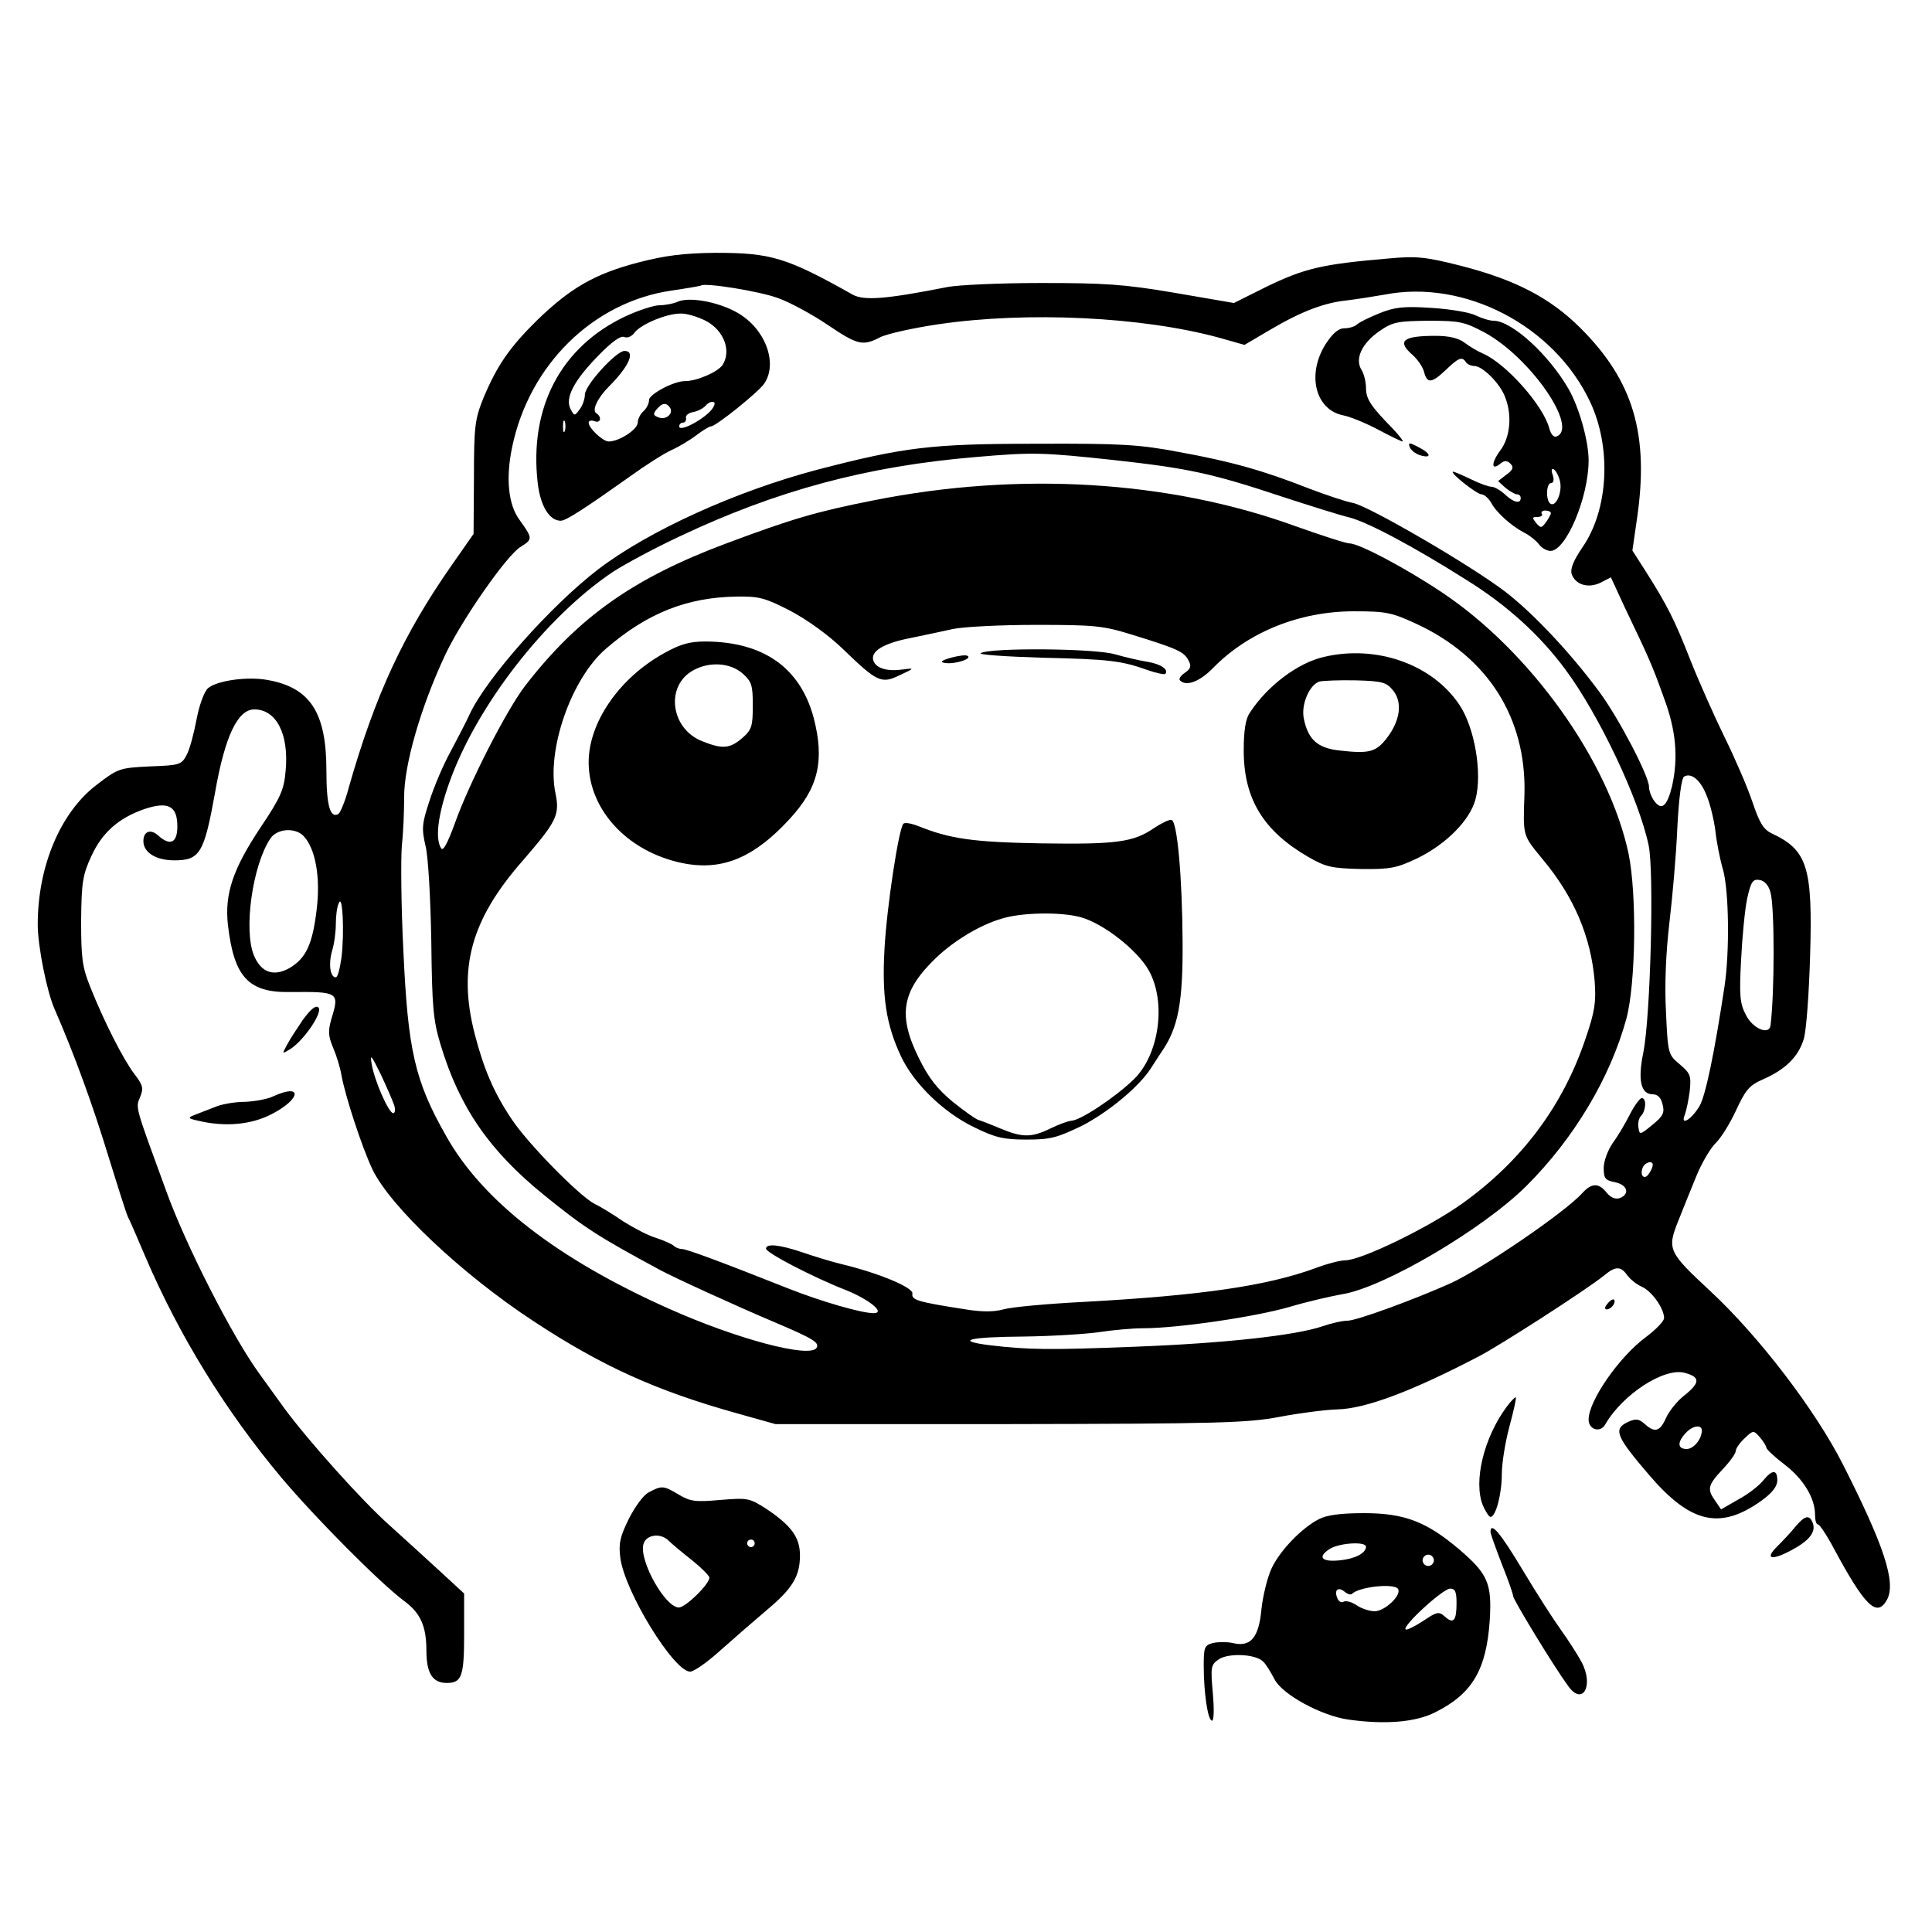 <?xml version="1.0" standalone="no"?>
<!DOCTYPE svg PUBLIC "-//W3C//DTD SVG 20010904//EN"
 "http://www.w3.org/TR/2001/REC-SVG-20010904/DTD/svg10.dtd">
<svg version="1.0" xmlns="http://www.w3.org/2000/svg"
 width="512pt" height="512pt" viewBox="0 0 512 512"
 preserveAspectRatio="xMidYMid meet">
<g transform="translate(0,512) scale(0.1,-0.1)"
fill="#000000" stroke="none">
<path d="M1690 4424 c-114 -30 -178 -67 -266 -152 -73 -72 -106 -119 -143
-207 -22 -55 -25 -73 -25 -210 l-1 -150 -56 -80 c-131 -187 -205 -348 -275
-593 -9 -35 -22 -65 -27 -69 -22 -13 -32 22 -32 115 0 154 -43 220 -156 240
-55 10 -135 -2 -158 -22 -10 -9 -23 -45 -30 -82 -7 -37 -18 -79 -26 -94 -14
-27 -19 -28 -97 -31 -81 -4 -85 -5 -142 -49 -96 -73 -156 -216 -156 -370 0
-57 24 -178 45 -225 51 -117 100 -250 144 -395 23 -74 45 -144 50 -155 6 -11
26 -58 46 -105 90 -210 212 -408 360 -585 91 -108 262 -280 325 -327 44 -32
60 -67 60 -132 0 -60 16 -86 54 -86 40 0 46 18 46 130 l0 107 -64 59 c-35 32
-96 88 -135 123 -71 63 -217 226 -279 311 -18 25 -47 65 -65 90 -70 96 -195
340 -247 485 -82 224 -81 219 -69 247 10 24 8 32 -15 62 -29 38 -81 140 -117
231 -21 52 -24 76 -24 175 1 102 4 121 27 171 29 63 72 101 141 125 63 21 87
8 87 -46 0 -44 -19 -53 -51 -24 -20 18 -39 11 -39 -15 0 -30 33 -51 82 -51 68
0 79 19 108 180 26 149 60 220 104 220 58 0 92 -65 83 -162 -4 -50 -13 -71
-66 -150 -74 -111 -96 -177 -87 -259 16 -138 54 -180 165 -178 129 1 131 0
109 -72 -9 -32 -8 -45 5 -76 9 -21 19 -54 22 -73 10 -55 54 -190 82 -249 47
-98 237 -278 428 -403 181 -119 325 -184 540 -244 l100 -28 620 0 c555 1 630
3 715 19 52 10 122 19 155 20 75 2 199 49 375 141 56 29 284 176 330 213 31
26 45 26 62 2 8 -11 25 -25 39 -31 27 -12 59 -58 59 -83 0 -8 -22 -31 -49 -51
-70 -52 -151 -168 -151 -218 0 -27 31 -36 44 -13 46 80 156 151 210 137 42
-11 42 -26 1 -59 -20 -15 -42 -43 -50 -61 -16 -36 -30 -40 -57 -15 -15 13 -23
14 -43 5 -41 -19 -33 -38 58 -144 108 -125 186 -143 295 -65 29 21 42 38 42
54 0 29 -13 29 -37 0 -10 -13 -39 -36 -65 -50 l-47 -27 -15 22 c-23 32 -20 42
19 84 19 20 35 42 35 49 0 6 10 21 23 33 23 22 24 22 40 4 9 -10 17 -23 18
-28 0 -5 22 -25 48 -45 50 -38 81 -89 81 -133 0 -14 3 -26 8 -26 4 0 23 -28
41 -62 84 -156 115 -186 142 -137 24 46 -8 143 -117 358 -73 144 -222 339
-351 459 -113 105 -116 111 -84 190 10 26 31 77 46 114 15 37 39 77 53 90 13
13 37 51 53 86 25 54 35 66 72 82 59 26 93 60 107 106 7 22 14 121 17 222 7
233 -7 279 -101 323 -23 11 -33 28 -52 84 -13 39 -46 115 -73 170 -27 55 -68
147 -91 205 -42 107 -61 145 -120 238 l-34 53 12 83 c33 224 -9 366 -149 506
-81 81 -174 129 -319 166 -91 23 -116 26 -190 19 -177 -15 -223 -26 -326 -76
l-84 -42 -157 27 c-135 23 -187 26 -354 26 -108 0 -221 -5 -250 -11 -162 -32
-219 -36 -249 -20 -176 99 -217 111 -364 111 -85 -1 -133 -7 -206 -26z m372
-94 c31 -11 90 -43 130 -70 80 -54 94 -58 140 -34 17 9 88 25 157 35 233 34
537 20 742 -36 l67 -19 68 40 c83 49 144 72 204 78 25 3 69 10 98 15 213 42
451 -82 546 -284 57 -121 49 -285 -20 -385 -24 -35 -33 -57 -29 -71 10 -29 44
-39 77 -23 l27 14 36 -78 c67 -140 74 -156 104 -240 33 -87 39 -160 22 -236
-13 -52 -27 -65 -46 -40 -8 10 -15 28 -15 39 0 29 -82 185 -132 252 -76 103
-175 208 -249 265 -93 71 -362 227 -403 235 -17 3 -69 20 -116 38 -122 48
-207 72 -345 97 -105 20 -153 23 -380 22 -278 0 -349 -9 -580 -69 -215 -57
-445 -161 -580 -264 -124 -95 -295 -287 -340 -383 -8 -18 -31 -62 -50 -98 -20
-36 -45 -95 -57 -133 -20 -60 -21 -73 -10 -120 7 -29 13 -140 15 -252 2 -175
5 -209 25 -275 50 -165 129 -280 275 -398 106 -86 142 -109 307 -198 37 -20
203 -96 305 -139 101 -43 117 -53 109 -67 -18 -28 -211 23 -394 105 -293 131
-492 285 -588 457 -83 146 -101 227 -113 490 -6 118 -7 244 -4 280 4 36 6 92
6 125 -1 86 44 242 110 382 44 92 163 263 199 284 32 20 32 22 -3 71 -30 40
-37 110 -20 192 45 219 215 386 423 416 41 6 75 12 77 13 9 9 157 -15 205 -33z
m888 -429 c199 -22 261 -35 450 -98 74 -24 153 -49 175 -54 48 -12 171 -77
313 -167 106 -66 193 -145 261 -237 88 -119 194 -341 220 -465 15 -69 5 -455
-14 -549 -15 -73 -7 -111 25 -111 13 0 22 -9 26 -27 6 -22 1 -31 -27 -54 -33
-27 -34 -27 -37 -7 -2 11 1 25 7 31 13 13 15 47 2 47 -5 0 -19 -19 -31 -42
-12 -24 -32 -58 -46 -77 -13 -19 -24 -48 -24 -66 0 -28 4 -33 30 -38 33 -7 40
-31 13 -42 -12 -4 -24 1 -35 14 -21 27 -40 26 -64 0 -44 -50 -264 -200 -348
-239 -98 -44 -251 -100 -275 -100 -14 0 -44 -7 -67 -15 -71 -24 -259 -45 -498
-54 -228 -9 -281 -8 -383 4 -95 12 -56 22 90 23 78 1 169 7 202 12 33 5 85 10
115 10 90 0 297 30 389 57 47 14 109 28 137 33 110 17 375 173 490 288 125
125 221 285 264 442 25 93 28 329 6 437 -52 246 -261 538 -496 694 -99 66
-219 129 -244 129 -9 0 -74 21 -144 46 -334 121 -731 145 -1117 68 -152 -30
-216 -49 -390 -114 -246 -92 -392 -195 -533 -377 -50 -65 -150 -261 -187 -366
-19 -52 -31 -74 -36 -65 -16 25 -9 87 21 172 72 205 257 442 435 561 31 20
109 62 173 92 259 123 500 188 790 212 150 13 175 12 362 -8z m-855 -400 c45
-24 101 -64 141 -103 89 -86 100 -91 149 -67 39 18 39 19 9 15 -41 -6 -71 2
-79 22 -10 25 25 47 97 61 35 7 86 18 113 24 28 6 127 11 220 11 155 0 178 -2
255 -26 120 -37 137 -45 149 -67 9 -16 7 -23 -9 -34 -11 -7 -17 -17 -13 -20
16 -17 52 -4 88 33 93 95 229 150 373 150 85 0 100 -3 165 -33 190 -88 292
-249 287 -451 -4 -114 -5 -108 48 -173 83 -99 128 -205 138 -323 4 -55 1 -79
-24 -152 -60 -179 -170 -326 -329 -439 -89 -63 -266 -149 -308 -149 -13 0 -48
-9 -77 -20 -130 -48 -305 -73 -613 -90 -99 -5 -196 -14 -216 -20 -25 -7 -57
-7 -100 0 -129 20 -144 25 -141 42 2 16 -88 54 -188 78 -25 6 -71 20 -103 31
-62 21 -97 24 -97 10 0 -11 125 -76 212 -110 62 -25 106 -61 73 -61 -32 0
-139 31 -225 65 -174 69 -270 105 -283 105 -7 0 -17 4 -22 9 -6 5 -27 14 -48
21 -20 6 -58 26 -85 43 -26 18 -60 39 -77 47 -40 21 -176 159 -219 224 -47 70
-74 133 -98 226 -45 175 -10 303 128 460 89 103 98 120 86 178 -24 115 42 304
134 383 109 94 214 136 346 138 59 1 75 -3 143 -38z m2428 -490 c9 -21 19 -63
23 -93 3 -29 12 -75 20 -102 16 -56 18 -220 4 -311 -27 -178 -50 -288 -66
-316 -22 -37 -52 -54 -39 -23 4 11 10 39 13 63 4 40 2 46 -26 70 -31 26 -32
27 -37 140 -4 72 0 158 9 235 8 67 18 179 21 251 4 79 11 132 18 137 19 11 44
-9 60 -51z m-3719 -106 c32 -33 46 -110 35 -197 -11 -91 -28 -127 -71 -153
-42 -24 -76 -13 -95 33 -28 67 -4 238 43 309 17 27 65 31 88 8z m3888 -150
c11 -39 11 -267 0 -353 -4 -26 -47 -8 -65 28 -16 30 -18 51 -13 145 3 61 10
134 16 163 10 45 15 53 33 50 13 -2 24 -14 29 -33z m-3787 -172 c-4 -29 -10
-53 -15 -53 -15 0 -20 35 -10 70 6 19 10 51 10 72 0 20 3 45 8 55 10 25 15
-77 7 -144z m140 -393 c3 -11 2 -20 -3 -20 -12 0 -50 87 -57 130 -5 29 -1 24
24 -27 16 -34 32 -71 36 -83z m3335 -157 c0 -5 -4 -15 -10 -23 -11 -18 -25 -7
-17 15 6 15 27 21 27 8z m130 -704 c0 -23 -22 -49 -40 -49 -24 0 -26 17 -3 42
18 20 43 24 43 7z"/>
<path d="M1795 4320 c-11 -5 -33 -9 -49 -9 -16 -1 -56 -14 -90 -30 -170 -81
-254 -241 -231 -441 7 -61 31 -100 61 -100 14 0 63 32 183 117 40 29 90 61
110 70 20 9 50 27 67 40 17 13 34 23 38 23 13 0 125 90 141 113 38 55 2 149
-74 190 -51 28 -126 41 -156 27z m75 -50 c48 -25 69 -79 45 -117 -13 -19 -68
-43 -100 -43 -30 0 -95 -35 -95 -50 0 -10 -7 -23 -15 -30 -8 -7 -15 -21 -15
-30 0 -18 -49 -50 -77 -50 -15 0 -53 35 -53 50 0 5 7 7 15 4 17 -7 21 11 5 21
-12 8 4 41 34 71 53 53 71 94 41 94 -22 0 -105 -91 -105 -116 0 -11 -6 -29
-14 -39 -13 -18 -14 -18 -24 1 -15 29 8 74 72 140 36 37 60 55 70 51 9 -4 21
2 28 12 16 21 83 50 121 50 15 1 45 -8 67 -19z m8 -244 c-28 -26 -78 -50 -78
-36 0 6 5 10 10 10 6 0 9 6 8 12 -2 7 7 14 19 16 12 2 27 10 33 17 7 8 16 12
22 9 5 -3 -1 -16 -14 -28z m-102 13 c9 -16 -12 -33 -31 -25 -14 5 -15 9 -5 21
15 18 26 19 36 4z m-279 -61 c-3 -7 -5 -2 -5 12 0 14 2 19 5 13 2 -7 2 -19 0
-25z"/>
<path d="M3656 4290 c-27 -11 -54 -24 -60 -30 -5 -5 -20 -10 -33 -10 -16 0
-31 -13 -50 -42 -51 -81 -27 -175 48 -189 19 -4 60 -21 92 -38 32 -17 61 -31
64 -31 3 0 -8 15 -25 33 -60 61 -72 80 -72 109 0 15 -5 37 -12 48 -18 29 1 70
47 102 36 25 48 27 131 28 83 0 95 -3 148 -31 122 -66 252 -255 190 -276 -7
-2 -14 7 -18 21 -15 60 -114 172 -176 199 -14 6 -36 19 -49 29 -16 12 -41 18
-77 18 -87 0 -103 -14 -60 -51 13 -12 27 -32 30 -45 8 -31 20 -30 58 6 33 32
43 36 53 20 3 -5 14 -10 23 -10 22 -1 68 -47 81 -83 19 -49 13 -107 -14 -142
-24 -33 -23 -54 2 -33 10 8 17 8 26 -1 9 -9 7 -16 -11 -29 l-22 -17 20 -18
c11 -9 25 -17 30 -17 6 0 10 -4 10 -10 0 -16 -19 -12 -42 10 -12 11 -28 20
-35 20 -8 0 -33 9 -55 20 -23 11 -44 20 -47 20 -12 -1 63 -60 75 -60 7 0 18
-10 25 -21 13 -26 54 -63 89 -81 14 -7 31 -21 38 -30 7 -10 21 -18 31 -18 41
0 101 142 101 240 0 51 -25 140 -53 189 -53 92 -151 181 -199 181 -11 0 -32 7
-47 14 -15 8 -68 17 -117 20 -74 5 -98 2 -138 -14z m478 -445 c7 -28 -10 -69
-25 -60 -13 8 -12 55 2 55 6 0 8 9 4 21 -5 13 -3 19 3 15 5 -3 13 -17 16 -31z
m-24 -85 c0 -3 -6 -14 -13 -24 -12 -16 -14 -16 -26 -2 -11 14 -11 16 3 16 10
0 15 4 12 8 -3 5 1 9 9 9 8 0 15 -3 15 -7z"/>
<path d="M3736 3935 c3 -8 15 -17 26 -21 32 -10 32 3 -1 20 -26 14 -30 14 -25
1z"/>
<path d="M1760 3389 c-118 -65 -200 -183 -200 -289 0 -131 111 -245 263 -270
97 -15 178 20 269 119 77 83 94 155 64 270 -36 132 -133 200 -286 201 -43 0
-67 -7 -110 -31z m207 -53 c25 -22 28 -31 28 -86 0 -55 -3 -64 -28 -86 -33
-28 -52 -30 -107 -8 -84 34 -97 148 -22 188 42 23 96 20 129 -8z"/>
<path d="M2599 3389 c-7 -4 66 -9 162 -12 179 -4 211 -8 281 -33 23 -8 43 -12
46 -10 10 11 -11 26 -46 32 -20 3 -59 12 -87 20 -53 16 -333 18 -356 3z"/>
<path d="M2520 3377 c-27 -8 -30 -12 -15 -14 24 -4 73 11 59 19 -5 3 -25 0
-44 -5z"/>
<path d="M3508 3379 c-69 -16 -149 -76 -196 -148 -11 -16 -16 -47 -16 -100 0
-128 52 -213 171 -282 47 -27 62 -30 140 -32 78 -1 95 3 148 28 78 38 140 101
155 156 19 69 -2 192 -43 252 -72 107 -220 159 -359 126z m184 -89 c25 -31 19
-79 -16 -125 -29 -38 -47 -43 -125 -34 -59 6 -85 29 -96 86 -7 38 16 89 42 97
10 2 53 4 96 3 71 -2 81 -5 99 -27z"/>
<path d="M3059 2926 c-55 -38 -100 -44 -299 -41 -181 3 -243 12 -327 46 -18 7
-35 10 -39 6 -12 -12 -44 -220 -50 -332 -7 -125 4 -200 44 -285 34 -72 113
-149 195 -188 55 -27 77 -32 138 -32 63 0 81 5 147 37 68 35 148 101 180 149
7 10 21 33 32 49 43 63 55 131 54 290 -1 170 -14 317 -29 322 -6 2 -26 -8 -46
-21z m-194 -237 c60 -17 149 -87 179 -140 48 -85 28 -226 -41 -291 -49 -47
-141 -108 -164 -108 -8 -1 -32 -9 -54 -20 -51 -25 -75 -25 -133 -1 -26 11 -52
21 -59 23 -7 2 -37 23 -68 48 -41 34 -64 63 -90 116 -57 115 -45 179 47 267
48 45 114 85 171 102 52 17 159 19 212 4z"/>
<path d="M803 2418 c-16 -24 -36 -54 -43 -68 -13 -24 -13 -24 11 -9 36 24 85
97 73 109 -7 7 -20 -4 -41 -32z"/>
<path d="M725 2215 c-16 -8 -51 -14 -76 -15 -26 0 -62 -6 -80 -14 -19 -7 -43
-17 -54 -21 -18 -7 -17 -9 10 -15 71 -17 141 -11 196 18 77 40 81 82 4 47z"/>
<path d="M4260 1665 c-8 -9 -8 -15 -2 -15 12 0 26 19 19 26 -2 2 -10 -2 -17
-11z"/>
<path d="M3993 1392 c-61 -82 -89 -199 -63 -262 7 -16 16 -30 20 -30 14 0 30
61 30 114 0 28 9 84 20 125 11 41 19 76 17 78 -2 1 -13 -10 -24 -25z"/>
<path d="M1719 1165 c-14 -7 -37 -39 -53 -71 -23 -47 -27 -65 -22 -103 12 -90
142 -301 185 -301 10 0 47 26 82 58 35 31 90 79 122 106 67 56 87 89 87 144 0
47 -22 78 -87 122 -47 30 -50 31 -124 25 -66 -6 -80 -4 -110 14 -40 24 -45 25
-80 6z m53 -128 c7 -7 34 -30 61 -51 26 -21 47 -42 47 -47 0 -17 -63 -79 -81
-79 -36 0 -105 123 -94 167 6 26 45 32 67 10z m228 -7 c0 -5 -4 -10 -10 -10
-5 0 -10 5 -10 10 0 6 5 10 10 10 6 0 10 -4 10 -10z"/>
<path d="M3495 1094 c-45 -23 -103 -83 -125 -130 -11 -23 -23 -72 -27 -108 -7
-77 -29 -102 -77 -90 -14 3 -37 3 -51 0 -23 -6 -25 -11 -25 -60 0 -73 11 -146
22 -146 5 0 6 31 2 74 -6 68 -5 74 15 88 25 18 98 15 118 -5 8 -7 21 -29 31
-48 21 -40 124 -96 195 -106 99 -14 180 -7 232 20 97 49 134 112 143 243 6 98
-5 123 -81 188 -86 73 -145 96 -252 96 -62 0 -99 -5 -120 -16z m125 -73 c0
-17 -29 -32 -69 -36 -48 -5 -60 8 -29 29 24 17 98 22 98 7z m180 -36 c0 -8 -7
-15 -15 -15 -8 0 -15 7 -15 15 0 8 7 15 15 15 8 0 15 -7 15 -15z m-95 -76 c10
-16 -35 -59 -62 -59 -13 0 -35 7 -48 16 -13 9 -29 13 -35 9 -5 -3 -13 1 -16
10 -9 21 2 31 19 17 8 -7 17 -9 20 -6 18 19 113 29 122 13z m155 -37 c0 -47
-8 -57 -31 -36 -16 14 -21 13 -58 -12 -23 -15 -44 -25 -46 -22 -9 9 99 108
118 108 13 0 17 -8 17 -38z"/>
<path d="M4757 1073 c-12 -15 -33 -37 -46 -50 -35 -34 -18 -40 35 -12 49 26
67 49 58 73 -9 23 -21 20 -47 -11z"/>
<path d="M3950 1060 c0 -5 14 -43 30 -85 17 -42 30 -80 30 -85 0 -9 107 -185
145 -237 39 -56 70 0 36 63 -12 22 -36 59 -54 84 -18 25 -64 96 -101 158 -60
100 -86 131 -86 102z"/>
</g>
</svg>
